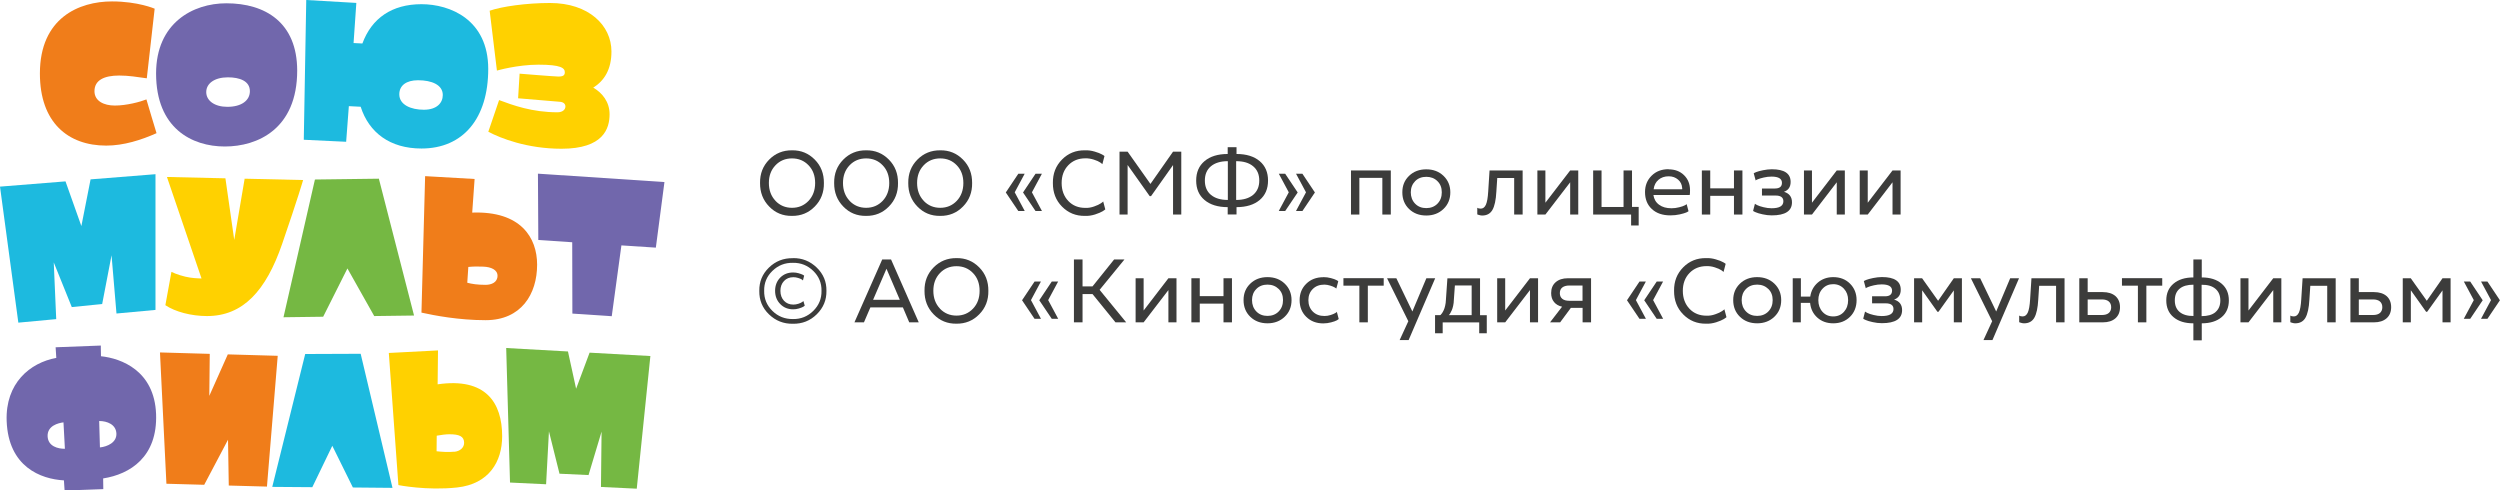 <?xml version="1.0" encoding="UTF-8"?> <svg xmlns="http://www.w3.org/2000/svg" id="_Слой_2" data-name="Слой 2" viewBox="0 0 333.96 65.52"> <defs> <style> .cls-1 { fill: #1dbadf; } .cls-2 { fill: #75b843; } .cls-3 { fill: #ffd100; } .cls-4 { fill: #3c3c3b; } .cls-5 { fill: #7167ac; } .cls-6 { fill: #f07d1a; } </style> </defs> <g id="_4_White_Back_" data-name="4 (White Back)"> <g id="Copyright"> <g> <g> <path class="cls-1" d="m56.3.56c-3.94,0-6.65,1.87-7.89,5.25l-1.18-.06.37-5.36-6.69-.39-.33,18.67,5.66.27.36-4.76,1.58.08c1.11,3.47,3.93,5.58,8.12,5.58,5.58,0,8.92-4.04,8.92-10.63S60.13.56,56.3.56m.32,14.1c-1.69,0-3.28-.64-3.28-2.06,0-1.19.95-1.88,2.5-1.88,1.85,0,3.31.62,3.31,1.97,0,1.07-.81,1.97-2.53,1.97"></path> <polygon class="cls-1" points="12.1 23.96 10.87 30.2 8.75 24.23 0 24.93 2.45 43.1 7.51 42.63 7.18 35.05 9.59 41.02 13.65 40.61 14.9 34.1 15.56 41.88 20.77 41.4 20.77 23.27 12.1 23.96"></polygon> <path class="cls-3" d="m30.12,23.82l-7.82-.18s4.5,13.19,4.62,13.56c-.59-.02-1.3-.04-2.16-.24-1.08-.25-1.86-.64-1.86-.64,0,0-.63,3.46-.81,4.45,1.31.88,3.46,1.45,5.56,1.45,4.81,0,7.88-3.37,10.04-9.64s2.8-8.53,2.8-8.53l-7.81-.18-1.39,8.18-1.18-8.24Z"></path> <polygon class="cls-2" points="55.31 42.15 50.61 23.87 42.07 23.98 37.87 42.38 43.17 42.31 46.41 35.86 49.99 42.22 55.31 42.15"></polygon> <polygon class="cls-1" points="40.77 47.29 36.37 65.04 41.72 65.08 44.39 59.55 47.14 65.12 52.43 65.17 48.18 47.26 40.77 47.29"></polygon> <path class="cls-6" d="m19.61,10.45c.11-.98,1.05-9.29,1.05-9.29,0,0-2.22-.97-5.7-.97C10.57.19,5.33,2.38,5.33,9.82c0,6.56,3.77,9.63,8.86,9.63,2.34,0,4.68-.75,6.72-1.66-.37-1.27-1.01-3.29-1.35-4.51-.81.32-2.63.82-4.22.82-1.46,0-2.72-.6-2.72-1.92,0-1.47,1.29-2.09,3.3-2.09,1.26,0,2.41.19,3.69.37"></path> <path class="cls-5" d="m30.23.44c-4.46,0-9.38,2.63-9.38,9.38,0,7.34,4.81,9.75,9.18,9.75s9.67-2.33,9.67-10.15C39.69,3,35.44.44,30.23.44m.13,13.83c-1.69,0-2.81-.82-2.81-1.97s1.11-1.97,2.89-1.97c1.58,0,2.94.49,2.94,1.85,0,1.23-1.1,2.09-3.01,2.09"></path> <path class="cls-3" d="m65.41,1.42c.16,1.32.97,8.01.97,8.01,0,0,2.72-.79,5.55-.79,3.02,0,3.52.45,3.52,1.02,0,.43-.27.59-.97.56-.7-.02-5.07-.38-5.07-.38l-.2,3.29s4.87.41,5.61.47c.44.04.71.27.71.63,0,.39-.36.77-1.05.77-3.42,0-5.98-.95-7.81-1.63-.16.46-1.27,3.72-1.44,4.23,1.64.87,5.18,2.27,9.78,2.27,5.6,0,6.42-2.7,6.42-4.61,0-1.65-.98-2.86-2.18-3.55,1.47-.93,2.43-2.42,2.43-4.83,0-3.49-3.03-6.48-8.21-6.48-3.18,0-6.44.47-8.05,1.03"></path> <path class="cls-6" d="m63.08,28.4c.1-1.59.32-4.49.32-4.49l-6.61-.38s-.49,17.82-.49,18.23c1.72.38,4.98,1.01,8.57,1.01,4.76,0,6.88-3.48,6.88-7.42,0-3.59-2.17-7.19-8.68-6.95m1.8,9.65c-1.1,0-1.84-.12-2.45-.28.02-.37.11-1.75.14-2.11.72-.07,1.27-.07,2.01-.04,1,.04,1.89.4,1.89,1.22,0,.89-.82,1.21-1.59,1.21"></path> <path class="cls-3" d="m58.5,46.81l-6.56.34,1.28,17.65s3.79.76,7.84.32c4.27-.47,6.02-3.45,6.02-6.85,0-4.47-2.18-7.87-8.62-6.93l.05-4.54Zm2.19,13.53c-.83.08-1.66.02-2.37-.06,0-.54.02-1.54.02-2.08.58-.11,1.26-.19,1.69-.19,1.31,0,1.97.27,1.97,1.15,0,.63-.54,1.12-1.31,1.19"></path> <polygon class="cls-6" points="22.23 64.62 27.28 64.76 30.46 58.74 30.56 64.86 35.66 65 37.1 47.53 30.43 47.34 27.96 52.88 28.02 47.27 21.37 47.08 22.23 64.62"></polygon> <polygon class="cls-2" points="68.13 64.46 72.95 64.69 73.33 57.62 74.74 63.28 78.62 63.46 80.36 57.66 80.28 65.05 85.06 65.28 86.88 47.56 78.76 47.11 76.96 51.93 75.87 46.95 67.62 46.49 68.13 64.46"></polygon> <path class="cls-5" d="m13.49,47.58c-.03-1.08-.02-1.42-.02-1.42l-6.04.23s.04.55.09,1.42c-3.51.64-6.82,3.38-6.63,8.44.23,6.11,4.55,7.75,7.65,7.92.05.74.09,1.36.09,1.36l5.17-.19s0-.46-.02-1.43c3.59-.56,7.28-2.87,7.07-8.6-.22-5.8-4.66-7.44-7.35-7.72m-7.14,10.69c-.05-1.41,1.42-1.77,2.12-1.86.02.38.15,2.66.19,3.53-.9.01-2.26-.31-2.31-1.68m6.99,1.5c-.02-.59-.08-2.88-.1-3.53,1.06,0,2.26.46,2.3,1.69.04,1.17-1.18,1.73-2.2,1.84"></path> <polygon class="cls-5" points="71.91 32.06 76.44 32.36 76.46 41.89 81.72 42.24 83.01 32.78 87.61 33.08 88.76 24.32 71.86 23.2 71.91 32.06"></polygon> </g> <g> <path class="cls-4" d="m105.8,20.08c1.2-.02,2.21.4,3.04,1.24s1.23,1.88,1.22,3.13c.02,1.25-.39,2.3-1.22,3.14-.83.85-1.84,1.26-3.04,1.25-1.21.02-2.23-.4-3.05-1.25-.83-.85-1.23-1.9-1.22-3.14-.02-1.25.39-2.29,1.22-3.13.83-.84,1.85-1.25,3.05-1.24Zm-2.21,6.75c.59.62,1.33.93,2.21.93s1.62-.31,2.21-.93c.58-.62.88-1.41.88-2.38s-.29-1.76-.88-2.37c-.58-.61-1.32-.92-2.21-.92s-1.63.31-2.21.92c-.59.62-.88,1.4-.88,2.36s.29,1.76.88,2.38Z"></path> <path class="cls-4" d="m115.7,20.08c1.2-.02,2.21.4,3.04,1.24s1.23,1.88,1.22,3.13c.02,1.25-.39,2.3-1.22,3.14-.83.85-1.84,1.26-3.04,1.25-1.21.02-2.23-.4-3.05-1.25-.83-.85-1.23-1.9-1.22-3.14-.02-1.25.39-2.29,1.22-3.13s1.85-1.25,3.05-1.24Zm-2.21,6.75c.59.62,1.33.93,2.21.93s1.62-.31,2.21-.93c.58-.62.88-1.41.88-2.38s-.29-1.76-.88-2.37c-.58-.61-1.32-.92-2.21-.92s-1.63.31-2.21.92c-.59.62-.88,1.4-.88,2.36s.29,1.76.88,2.38Z"></path> <path class="cls-4" d="m125.6,20.08c1.2-.02,2.21.4,3.04,1.24s1.23,1.88,1.22,3.13c.02,1.25-.39,2.3-1.22,3.14-.83.85-1.84,1.26-3.04,1.25-1.21.02-2.23-.4-3.05-1.25-.83-.85-1.23-1.9-1.22-3.14-.02-1.25.39-2.29,1.22-3.13.83-.84,1.85-1.25,3.05-1.24Zm-2.21,6.75c.59.62,1.33.93,2.21.93s1.62-.31,2.21-.93c.58-.62.88-1.41.88-2.38s-.29-1.76-.88-2.37c-.58-.61-1.32-.92-2.21-.92s-1.63.31-2.21.92c-.59.62-.88,1.4-.88,2.36s.29,1.76.88,2.38Z"></path> <path class="cls-4" d="m134.36,25.71l1.67-2.5h.85l-1.33,2.48,1.34,2.5h-.86l-1.67-2.48Zm2.3,0l1.67-2.5h.85l-1.33,2.48,1.34,2.5h-.86l-1.67-2.48Z"></path> <path class="cls-4" d="m144.93,20.08c.43-.02.86.04,1.3.17.43.13.76.25.98.38.22.12.33.2.33.22l-.28,1.08s-.1-.1-.29-.23c-.19-.13-.48-.26-.86-.38s-.76-.18-1.13-.17c-.92,0-1.68.31-2.27.92s-.89,1.41-.89,2.38.3,1.78.89,2.4,1.35.92,2.27.92c.39.02.79-.05,1.18-.19.4-.14.7-.28.9-.42.2-.14.31-.22.31-.25l.28,1.06s-.12.11-.35.25c-.23.14-.57.28-1.02.43-.45.14-.9.21-1.34.19-1.22.02-2.24-.4-3.07-1.24s-1.23-1.89-1.22-3.15c-.02-1.26.39-2.3,1.22-3.14s1.85-1.25,3.07-1.23Z"></path> <path class="cls-4" d="m149.55,28.66v-8.4h1.08l3.05,4.31,3.02-4.31h1.1v8.4h-1.1v-6.61l-2.94,4.15h-.18l-2.95-4.16v6.62h-1.08Z"></path> <path class="cls-4" d="m164,20.57v-.91h1.18v.91c1.31,0,2.34.32,3.09.95.75.63,1.12,1.5,1.12,2.6s-.37,1.97-1.12,2.6c-.75.63-1.78.95-3.09.95v.98h-1.18v-.98c-1.31,0-2.34-.32-3.09-.95s-1.12-1.5-1.12-2.6.37-1.97,1.12-2.6,1.78-.95,3.09-.95Zm.02,6.14v-5.18c-.97,0-1.72.23-2.26.68-.54.45-.81,1.09-.81,1.91s.27,1.46.81,1.91c.54.45,1.29.68,2.26.68Zm3.38-.68c.54-.46.82-1.09.82-1.91s-.27-1.45-.82-1.91-1.3-.68-2.27-.68v5.18c.97,0,1.72-.23,2.27-.68Z"></path> <path class="cls-4" d="m171.68,23.21l1.67,2.5-1.67,2.48h-.86l1.34-2.5-1.33-2.48h.85Zm2.3,0l1.67,2.5-1.67,2.48h-.86l1.34-2.5-1.33-2.48h.85Z"></path> <path class="cls-4" d="m180.47,28.66v-5.89h5.32v5.89h-1.13v-4.9h-3.07v4.9h-1.12Z"></path> <path class="cls-4" d="m190.53,22.62c.93,0,1.69.29,2.3.87.6.58.91,1.31.91,2.2s-.3,1.64-.91,2.22c-.6.58-1.37.88-2.3.88s-1.7-.29-2.3-.87-.9-1.32-.9-2.23.3-1.62.9-2.2,1.37-.87,2.3-.87Zm-1.49,4.59c.39.4.89.59,1.49.59s1.11-.2,1.49-.59c.39-.4.58-.9.58-1.52s-.19-1.11-.58-1.49c-.39-.39-.89-.58-1.49-.58s-1.11.19-1.49.58-.58.89-.58,1.49.19,1.12.58,1.52Z"></path> <path class="cls-4" d="m197.34,28.65v-.9c.1.08.26.12.46.12.3,0,.53-.17.69-.52.16-.35.26-.93.31-1.75l.18-2.83h4.42v5.89h-1.13v-4.88h-2.26l-.12,1.82c-.06,1.14-.24,1.95-.53,2.45s-.75.74-1.36.74c-.1,0-.21-.01-.31-.04-.1-.02-.19-.05-.25-.07-.06-.02-.09-.03-.09-.04Z"></path> <path class="cls-4" d="m205.37,28.66v-5.89h1.07v4.31l3.31-4.31h1.08v5.89h-1.08v-4.31l-3.31,4.31h-1.07Z"></path> <path class="cls-4" d="m212.82,28.66v-5.89h1.12v4.88h2.94v-4.88h1.13v4.87h.89v2.48h-1.01v-1.46h-5.06Z"></path> <path class="cls-4" d="m222.89,22.62c.85,0,1.54.26,2.07.78.53.52.8,1.19.8,2,0,.31-.01.53-.04.65h-4.85c.08.55.33.99.76,1.3.43.32.98.47,1.65.47.34,0,.68-.04,1.02-.13.34-.08.59-.17.76-.26s.25-.14.25-.17l.25.95s-.1.09-.29.17c-.19.08-.49.17-.89.26-.4.09-.82.13-1.25.13-1.04,0-1.86-.28-2.47-.85-.61-.56-.91-1.32-.91-2.26,0-.89.3-1.62.89-2.2s1.34-.86,2.26-.86Zm-2,2.66h3.82s.01-.03.01-.06c0-.06,0-.09-.01-.11-.03-.46-.21-.83-.55-1.12s-.75-.44-1.25-.44c-.55,0-1.01.16-1.37.47-.36.31-.58.73-.64,1.26Z"></path> <path class="cls-4" d="m227.34,28.66v-5.89h1.12v2.39h3.17v-2.39h1.13v5.89h-1.13v-2.5h-3.17v2.5h-1.12Z"></path> <path class="cls-4" d="m234.18,28.19l.25-.97s.1.08.3.18c.2.1.48.19.85.28s.72.14,1.07.14c1.06,0,1.58-.31,1.58-.94,0-.5-.35-.76-1.04-.76h-1.82v-.94h1.73c.62,0,.94-.25.94-.76,0-.55-.46-.83-1.39-.83-.34,0-.68.04-1.03.12-.35.08-.62.16-.81.24-.19.08-.28.13-.28.16l-.26-.96s.11-.08.32-.16c.22-.08.52-.17.92-.25.4-.08.79-.13,1.18-.13,1.67,0,2.51.56,2.51,1.69,0,.67-.3,1.11-.89,1.32.71.21,1.07.68,1.07,1.4,0,1.17-.9,1.75-2.7,1.75-.41,0-.82-.05-1.22-.14-.41-.09-.72-.18-.94-.28-.22-.09-.32-.15-.32-.19Z"></path> <path class="cls-4" d="m240.98,28.66v-5.89h1.07v4.31l3.31-4.31h1.08v5.89h-1.08v-4.31l-3.31,4.31h-1.07Z"></path> <path class="cls-4" d="m248.43,28.66v-5.89h1.07v4.31l3.31-4.31h1.08v5.89h-1.08v-4.31l-3.31,4.31h-1.07Z"></path> <path class="cls-4" d="m105.92,34.48c1.24-.02,2.3.41,3.19,1.27.88.86,1.31,1.89,1.29,3.1.02,1.22-.41,2.26-1.29,3.13s-1.95,1.29-3.19,1.27c-1.25.02-2.31-.4-3.2-1.26s-1.31-1.91-1.29-3.13c-.02-1.22.4-2.25,1.28-3.11.88-.86,1.95-1.28,3.2-1.26Zm0,8.14c1.06.02,1.97-.35,2.72-1.09s1.12-1.63,1.1-2.68c.02-1.04-.35-1.93-1.1-2.66s-1.66-1.1-2.72-1.08c-1.07-.02-1.98.34-2.74,1.08s-1.12,1.62-1.1,2.66c-.02,1.05.35,1.94,1.1,2.68s1.66,1.1,2.74,1.09Zm.04-6.22c.24,0,.48.03.72.1.24.07.42.14.55.2.13.07.19.11.19.13l-.16.64s-.05-.07-.16-.14c-.11-.07-.27-.14-.48-.2-.21-.07-.43-.1-.64-.1-.51,0-.93.17-1.25.51s-.48.78-.48,1.31.16.99.48,1.33c.32.34.74.51,1.25.51.22,0,.45-.04.67-.11s.39-.15.5-.23c.12-.08.17-.12.17-.14l.18.62s-.07.07-.2.15c-.14.08-.33.15-.59.23-.26.08-.51.11-.76.11-.69,0-1.26-.23-1.72-.7s-.69-1.06-.69-1.77.23-1.3.68-1.76c.46-.46,1.03-.69,1.73-.69Z"></path> <path class="cls-4" d="m114.14,43.06l3.71-8.4h1.18l3.7,8.4h-1.27l-.85-2h-4.34l-.86,2h-1.25Zm2.5-3.01h3.56l-1.78-4.15-1.79,4.15Z"></path> <path class="cls-4" d="m127.77,34.48c1.2-.02,2.21.4,3.04,1.24.83.84,1.23,1.88,1.22,3.13.02,1.25-.39,2.3-1.22,3.14-.83.85-1.84,1.26-3.04,1.25-1.21.02-2.23-.4-3.05-1.25-.83-.85-1.23-1.9-1.22-3.14-.02-1.25.39-2.29,1.22-3.13.83-.84,1.85-1.25,3.05-1.24Zm-2.21,6.75c.59.62,1.33.93,2.21.93s1.62-.31,2.21-.93.88-1.41.88-2.38-.29-1.76-.88-2.37c-.58-.61-1.32-.92-2.21-.92s-1.63.31-2.21.92c-.59.62-.88,1.4-.88,2.36s.29,1.76.88,2.38Z"></path> <path class="cls-4" d="m136.53,40.11l1.67-2.5h.85l-1.33,2.48,1.34,2.5h-.86l-1.67-2.48Zm2.3,0l1.67-2.5h.85l-1.33,2.48,1.34,2.5h-.86l-1.67-2.48Z"></path> <path class="cls-4" d="m143.46,43.06v-8.4h1.15v3.6h1.33l2.89-3.6h1.38l-3.32,4.06,3.55,4.34h-1.43l-3.07-3.78h-1.33v3.78h-1.15Z"></path> <path class="cls-4" d="m151.7,43.06v-5.89h1.07v4.31l3.31-4.31h1.08v5.89h-1.08v-4.31l-3.31,4.31h-1.07Z"></path> <path class="cls-4" d="m159.15,43.06v-5.89h1.12v2.39h3.17v-2.39h1.13v5.89h-1.13v-2.5h-3.17v2.5h-1.12Z"></path> <path class="cls-4" d="m169.32,37.02c.93,0,1.69.29,2.3.87.6.58.91,1.31.91,2.2s-.3,1.64-.91,2.22c-.6.58-1.37.88-2.3.88s-1.7-.29-2.3-.87-.9-1.32-.9-2.23.3-1.62.9-2.2,1.37-.87,2.3-.87Zm-1.49,4.59c.39.4.89.59,1.49.59s1.11-.2,1.49-.59c.39-.4.58-.9.58-1.52s-.19-1.11-.58-1.49-.89-.58-1.49-.58-1.11.19-1.49.58c-.39.39-.58.89-.58,1.49s.19,1.12.58,1.52Z"></path> <path class="cls-4" d="m176.78,37.02c.34,0,.67.04,1,.13s.58.17.74.26.25.14.25.17l-.26.97s-.07-.07-.21-.15c-.14-.08-.34-.17-.61-.25s-.52-.13-.77-.13c-.64,0-1.16.19-1.55.58-.39.38-.59.88-.59,1.5s.2,1.13.59,1.52c.39.39.91.59,1.55.59.28,0,.56-.04.83-.13.27-.09.48-.17.62-.26.14-.08.21-.14.21-.17l.25.96s-.08.09-.25.18c-.16.09-.42.18-.76.27-.34.09-.69.14-1.05.14-.92,0-1.68-.29-2.27-.87-.59-.58-.89-1.32-.89-2.23s.3-1.62.89-2.2c.59-.58,1.35-.87,2.27-.87Z"></path> <path class="cls-4" d="m179.46,38.16v-1h5.38v1h-2.12v4.9h-1.13v-4.9h-2.12Z"></path> <path class="cls-4" d="m185.28,37.17h1.25l2.14,4.44,1.87-4.44h1.18l-3.55,8.26h-1.2l1.16-2.52-2.84-5.74Z"></path> <path class="cls-4" d="m191.7,44.51v-2.41h.67s.03,0,.08-.04c.05-.04.11-.12.19-.23s.14-.25.22-.4c.07-.16.14-.35.19-.59.06-.24.09-.5.1-.77l.2-2.89h4.36v4.93h.9v2.41h-1.01v-1.45h-4.88v1.45h-1.01Zm1.79-2.41h3.1v-3.97h-2.24l-.14,1.96c0,.26-.04.51-.09.75-.05.24-.11.43-.18.59-.07.16-.14.29-.2.4s-.12.19-.17.23c-.04.05-.07.06-.07.05Z"></path> <path class="cls-4" d="m200,43.06v-5.89h1.07v4.31l3.31-4.31h1.08v5.89h-1.08v-4.31l-3.31,4.31h-1.07Z"></path> <path class="cls-4" d="m207.06,43.06l1.61-2.09c-.46-.1-.82-.31-1.08-.63-.26-.32-.38-.71-.38-1.19,0-.62.2-1.1.6-1.45.4-.35.94-.53,1.63-.53h3.1v5.89h-1.13v-1.93h-1.57l-1.43,1.93h-1.34Zm2.58-2.88h1.76v-2.04h-1.76c-.41,0-.72.09-.94.26s-.33.43-.33.76.11.58.33.76c.22.18.53.26.94.26Z"></path> <path class="cls-4" d="m217.34,40.11l1.67-2.5h.85l-1.33,2.48,1.34,2.5h-.86l-1.67-2.48Zm2.3,0l1.67-2.5h.85l-1.33,2.48,1.34,2.5h-.86l-1.67-2.48Z"></path> <path class="cls-4" d="m227.91,34.48c.43-.02.86.04,1.3.17s.76.25.98.38c.22.12.33.2.33.22l-.28,1.08s-.1-.1-.29-.23-.48-.26-.86-.38c-.38-.13-.76-.18-1.13-.17-.92,0-1.68.31-2.27.92-.59.61-.89,1.41-.89,2.38s.3,1.78.89,2.4c.59.62,1.35.92,2.27.92.39.02.79-.05,1.18-.19.4-.14.7-.28.9-.42s.31-.22.31-.25l.28,1.06s-.12.11-.35.25c-.23.14-.57.28-1.02.43-.45.14-.9.21-1.34.19-1.22.02-2.24-.4-3.07-1.24-.83-.84-1.23-1.89-1.22-3.15-.02-1.26.39-2.3,1.22-3.14.83-.84,1.85-1.25,3.07-1.23Z"></path> <path class="cls-4" d="m234.73,37.02c.93,0,1.69.29,2.3.87.6.58.91,1.31.91,2.2s-.3,1.64-.91,2.22c-.6.58-1.37.88-2.3.88s-1.7-.29-2.3-.87-.9-1.32-.9-2.23.3-1.62.9-2.2,1.37-.87,2.3-.87Zm-1.49,4.59c.39.4.89.59,1.49.59s1.11-.2,1.49-.59c.39-.4.58-.9.58-1.52s-.19-1.11-.58-1.49-.89-.58-1.49-.58-1.11.19-1.49.58c-.39.39-.58.89-.58,1.49s.19,1.12.58,1.52Z"></path> <path class="cls-4" d="m239.48,43.06v-5.89h1.09v2.45h1.25c.11-.76.45-1.38,1.01-1.87.56-.48,1.25-.73,2.06-.73.91,0,1.66.29,2.24.87s.88,1.31.88,2.2-.29,1.65-.88,2.23-1.33.87-2.24.87c-.84,0-1.55-.25-2.12-.76-.57-.51-.89-1.17-.97-1.97h-1.24v2.6h-1.09Zm3.98-1.4c.37.41.85.61,1.43.61s1.06-.2,1.43-.61.56-.93.56-1.56-.19-1.13-.56-1.53-.85-.61-1.43-.61-1.05.2-1.43.61-.56.91-.56,1.53.19,1.15.56,1.56Z"></path> <path class="cls-4" d="m248.89,42.59l.25-.97s.1.08.3.18c.2.1.48.19.85.28.37.09.72.14,1.07.14,1.06,0,1.58-.31,1.58-.94,0-.5-.35-.76-1.04-.76h-1.82v-.94h1.73c.62,0,.94-.25.94-.76,0-.55-.46-.83-1.39-.83-.34,0-.68.04-1.03.12-.35.08-.62.16-.81.24-.19.08-.28.13-.28.16l-.26-.96s.11-.08.32-.16c.22-.08.52-.17.92-.25.4-.08.79-.13,1.18-.13,1.67,0,2.51.56,2.51,1.69,0,.67-.3,1.11-.89,1.32.71.21,1.07.68,1.07,1.4,0,1.17-.9,1.75-2.7,1.75-.41,0-.82-.05-1.22-.14-.41-.09-.72-.18-.94-.28s-.32-.15-.32-.19Z"></path> <path class="cls-4" d="m255.69,43.06v-5.89h1.07l2.14,3.01,2.1-3.01h1.08v5.89h-1.08v-4.27l-2.05,2.86h-.14l-2.04-2.87v4.28h-1.07Z"></path> <path class="cls-4" d="m263.27,37.17h1.25l2.14,4.44,1.87-4.44h1.18l-3.55,8.26h-1.2l1.16-2.52-2.84-5.74Z"></path> <path class="cls-4" d="m269.73,43.05v-.9c.1.08.26.12.46.12.3,0,.53-.17.69-.52.16-.35.26-.93.31-1.75l.18-2.83h4.42v5.89h-1.13v-4.88h-2.26l-.12,1.82c-.06,1.14-.24,1.95-.53,2.45s-.75.74-1.36.74c-.1,0-.21-.01-.31-.04-.1-.02-.19-.05-.25-.07-.06-.02-.09-.03-.09-.04Z"></path> <path class="cls-4" d="m277.76,43.06v-5.89h1.12v1.85h2.02c.72,0,1.28.18,1.69.53.4.36.61.85.61,1.48s-.2,1.13-.61,1.49c-.41.36-.97.54-1.68.54h-3.13Zm1.12-.98h1.9c.4,0,.71-.09.92-.27.21-.18.32-.44.32-.77s-.11-.59-.32-.77c-.21-.18-.52-.27-.92-.27h-1.9v2.09Z"></path> <path class="cls-4" d="m283.46,38.16v-1h5.38v1h-2.12v4.9h-1.13v-4.9h-2.12Z"></path> <path class="cls-4" d="m293,37.06v-2.4h1.12v2.4c1.12,0,2,.28,2.65.83.65.55.97,1.3.97,2.24s-.32,1.7-.97,2.24c-.65.54-1.53.82-2.65.82v2.27h-1.12v-2.27c-1.12,0-2-.27-2.65-.82-.65-.54-.97-1.29-.97-2.24s.32-1.69.97-2.24c.65-.55,1.53-.83,2.65-.83Zm.01,5.16v-4.19c-.79,0-1.41.17-1.84.53-.44.36-.65.89-.65,1.57s.22,1.19.65,1.55c.44.36,1.05.54,1.84.53Zm2.94-.53c.43-.36.65-.88.65-1.55s-.22-1.19-.65-1.56c-.43-.37-1.05-.55-1.85-.54v4.19c.8,0,1.42-.17,1.85-.53Z"></path> <path class="cls-4" d="m299.29,43.06v-5.89h1.07v4.31l3.31-4.31h1.08v5.89h-1.08v-4.31l-3.31,4.31h-1.07Z"></path> <path class="cls-4" d="m305.95,43.05v-.9c.1.08.26.12.46.12.3,0,.53-.17.69-.52.16-.35.26-.93.31-1.75l.18-2.83h4.42v5.89h-1.13v-4.88h-2.26l-.12,1.82c-.06,1.14-.24,1.95-.53,2.45s-.75.74-1.36.74c-.1,0-.21-.01-.31-.04-.1-.02-.19-.05-.25-.07-.06-.02-.09-.03-.09-.04Z"></path> <path class="cls-4" d="m313.98,43.06v-5.89h1.12v1.85h2.02c.72,0,1.28.18,1.69.53.4.36.61.85.61,1.48s-.2,1.13-.61,1.49c-.41.36-.97.54-1.68.54h-3.13Zm1.12-.98h1.9c.4,0,.71-.09.92-.27.21-.18.32-.44.32-.77s-.11-.59-.32-.77c-.21-.18-.52-.27-.92-.27h-1.9v2.09Z"></path> <path class="cls-4" d="m320.97,43.06v-5.89h1.07l2.14,3.01,2.1-3.01h1.08v5.89h-1.08v-4.27l-2.05,2.86h-.14l-2.04-2.87v4.28h-1.07Z"></path> <path class="cls-4" d="m329.98,37.61l1.67,2.5-1.67,2.48h-.86l1.34-2.5-1.33-2.48h.85Zm2.3,0l1.67,2.5-1.67,2.48h-.86l1.34-2.5-1.33-2.48h.85Z"></path> </g> </g> </g> </g> </svg> 